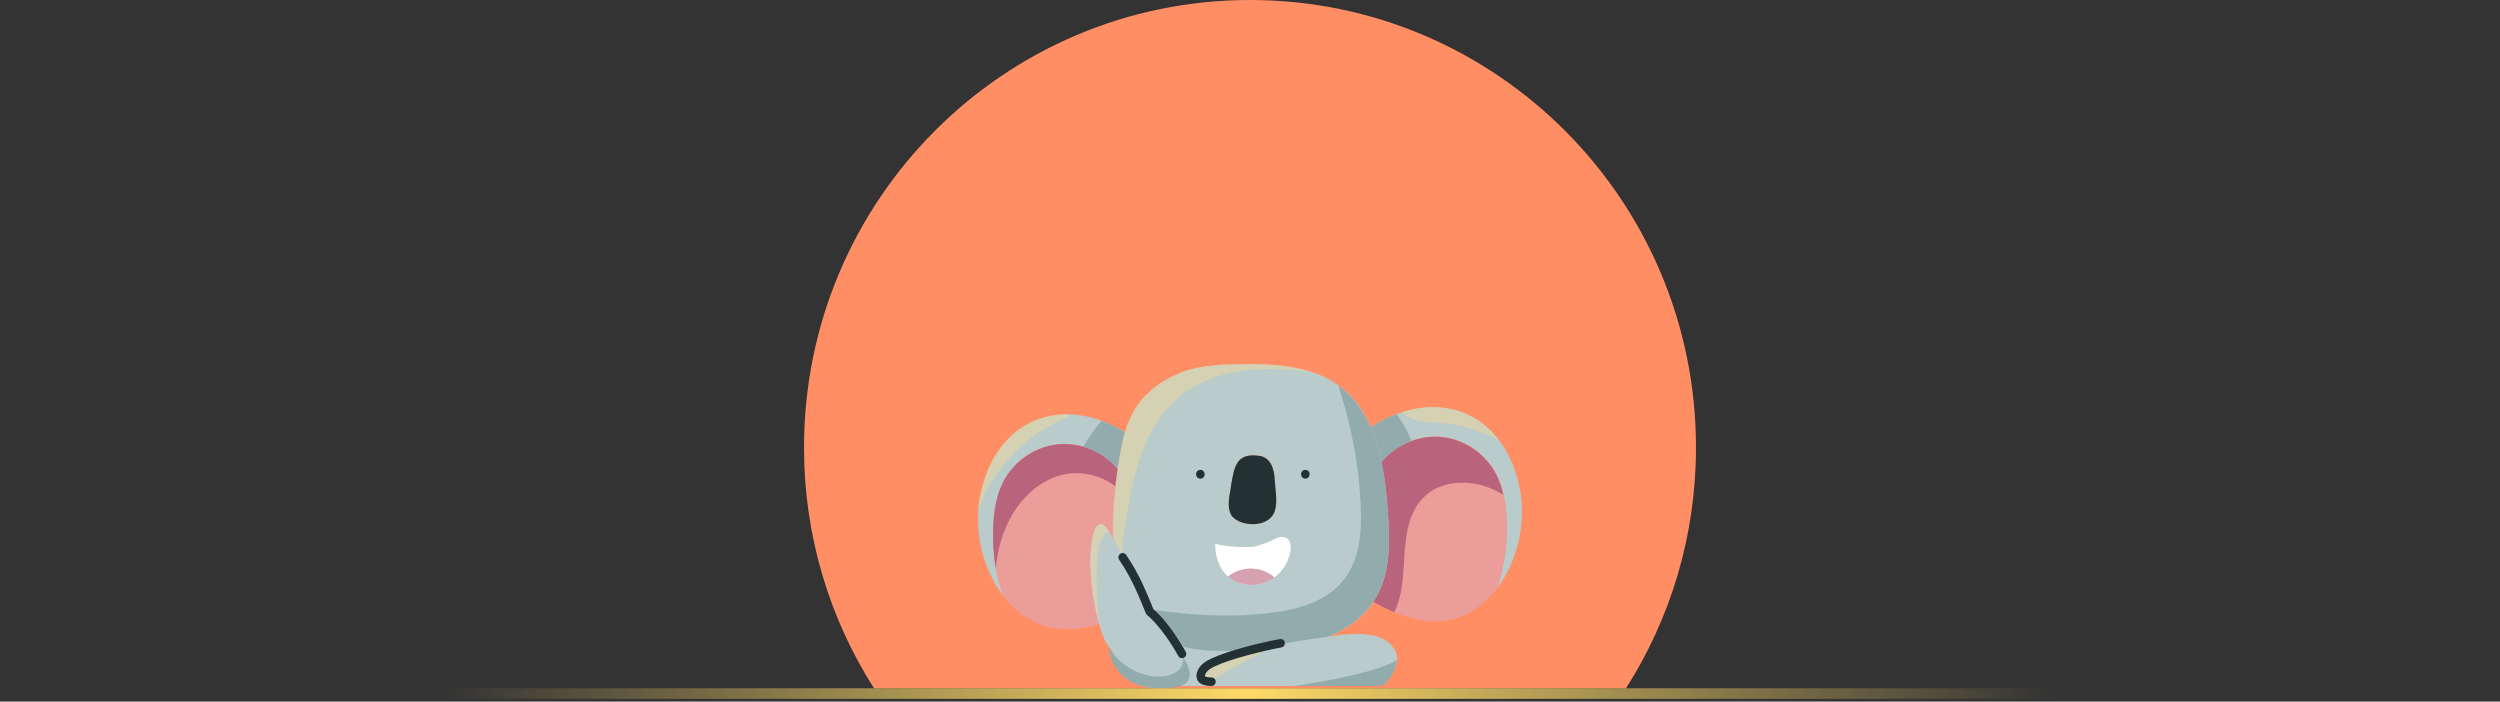 <svg width="620" height="174" viewBox="0 0 620 174" fill="none" xmlns="http://www.w3.org/2000/svg">
<rect x="0" y="0" width="620" height="174" fill="#333333" stroke="none"/>
<path d="M309.999 0C248.914 0 199.395 49.69 199.395 110.985C199.395 132.962 205.761 153.447 216.743 170.685H403.256C414.238 153.447 420.604 132.962 420.604 110.985C420.604 49.69 371.085 0 309.999 0Z" fill="#FF8E65"/>
<path d="M283.289 170.124C283.289 170.124 279.684 156.015 309.454 156.744C339.225 157.473 332.977 165.664 337.898 170.124H283.289Z" fill="#B9CBCA"/>
<path d="M377.151 122.586C378.279 130.415 376.22 139.411 371.27 145.887C373.126 140.516 373.858 134.669 373.632 128.978C373.473 125.014 372.87 120.97 371.017 117.47C368.328 112.378 362.978 108.829 357.289 108.36C351.815 107.911 346.198 110.316 342.69 114.577C342.056 111.566 341.2 108.646 340 105.944C356.584 95.218 373.888 102.205 377.151 122.586Z" fill="#B9CBCA"/>
<path d="M280.88 150.209C278.979 147.049 277.655 143.459 276.919 139.818C275.361 132.1 276.131 124.095 277.232 116.289L277.289 115.888C277.708 112.961 278.187 109.977 279.036 107.156C279.718 104.873 280.639 102.692 281.959 100.729C284.585 96.826 288.599 94.108 292.877 92.404C298.102 90.32 304.179 90.388 309.759 90.308C315.9 90.217 323.939 90.964 329.444 93.99C334.521 96.784 337.822 101.011 340.003 105.944C341.202 108.646 342.059 111.566 342.692 114.577C343.575 118.793 344.013 123.192 344.3 127.449C344.76 134.326 344.896 141.637 341.629 147.636C341.327 148.189 341.002 148.719 340.652 149.233C337.766 153.495 333.288 156.487 328.553 158.301C327.086 158.866 325.584 159.353 324.056 159.761C319.465 161.004 314.659 161.568 309.974 161.438C306.175 161.332 302.357 161.572 298.626 161.252C295.597 160.989 292.62 160.356 289.749 158.866C286.049 156.944 283.08 153.865 280.88 150.209ZM316.179 126.641C316.866 124.217 316.293 121.614 316.142 119.14C316.059 116.376 315.146 113.262 312.049 113.018L311.883 112.999C306.597 112.37 306.088 115.892 305.349 120.154C305.054 122.711 304.002 125.727 305.552 128.04C308.023 130.838 314.935 130.857 316.179 126.641Z" fill="#B9CBCA"/>
<path d="M304.548 142.956C307.776 145.715 312.404 145.717 315.862 143.312C315.93 143.262 315.999 143.219 316.063 143.166C317.83 141.866 319.145 139.967 319.762 137.857C319.875 137.482 319.962 137.1 320.024 136.715C320.218 135.538 320.094 134.115 319.098 133.467C317.906 132.694 316.374 133.511 315.111 134.16C313.81 134.827 310.991 135.607 310.991 135.607C310.991 135.607 304.429 135.997 301.415 134.78C301.214 137.494 302.243 140.802 304.217 142.664C304.326 142.765 304.434 142.861 304.548 142.956Z" fill="white"/>
<path opacity="0.6" d="M316.064 143.167C315.999 143.219 315.931 143.263 315.863 143.313C312.405 145.718 307.777 145.715 304.548 142.956C306.152 141.692 308.185 140.978 310.225 140.989C312.346 140.997 314.447 141.796 316.064 143.167Z" fill="#BA637C"/>
<path d="M279.034 107.156C278.185 109.977 277.706 112.961 277.287 115.889L277.23 116.289C273.718 112.092 268.139 109.721 262.71 110.171C257.017 110.64 251.668 114.189 248.978 119.277C247.13 122.78 246.522 126.821 246.368 130.789C246.141 136.48 246.873 142.327 248.729 147.698C243.78 141.221 241.72 132.226 242.848 124.397C246.043 104.412 262.751 97.299 279.034 107.156Z" fill="#B9CBCA"/>
<path d="M316.138 119.139C316.289 121.613 316.863 124.217 316.176 126.641C314.931 130.857 308.02 130.838 305.549 128.04C303.998 125.726 305.051 122.711 305.345 120.153C306.085 115.892 306.594 112.37 311.879 112.999L312.045 113.018C315.142 113.262 316.055 116.376 316.138 119.139Z" fill="#243133"/>
<path d="M276.918 139.819C277.653 143.459 278.977 147.05 280.879 150.21C274.296 155.676 263.657 158.138 255.682 153.827C252.951 152.291 250.635 150.183 248.733 147.702C248.731 147.702 248.73 147.7 248.73 147.698C246.873 142.327 246.142 136.48 246.368 130.789C246.523 126.821 247.13 122.781 248.979 119.278C251.668 114.189 257.018 110.64 262.71 110.171C268.139 109.722 273.718 112.093 277.231 116.289C276.129 124.096 275.359 132.1 276.918 139.819Z" fill="#EB9D99"/>
<path d="M373.635 128.978C373.861 134.669 373.13 140.516 371.274 145.887C371.274 145.89 371.27 145.89 371.27 145.89C369.368 148.372 367.052 150.48 364.321 152.016C356.625 156.178 347.824 153.407 340.652 149.233C341.003 148.719 341.328 148.189 341.629 147.636C344.896 141.637 344.761 134.326 344.3 127.449C344.014 123.192 343.576 118.793 342.693 114.577C346.202 110.316 351.819 107.911 357.293 108.36C362.982 108.829 368.331 112.378 371.021 117.47C372.873 120.969 373.477 125.014 373.635 128.978Z" fill="#EB9D99"/>
<path d="M262.204 118.102C267.014 116.508 272.703 117.535 276.598 120.618C276.766 119.171 276.957 117.727 277.16 116.289C273.648 112.093 268.068 109.722 262.64 110.171C256.947 110.64 251.598 114.189 248.908 119.278C247.059 122.781 246.452 126.821 246.297 130.789C246.163 134.168 246.369 137.602 246.946 140.959C247.18 138.585 247.602 136.237 248.286 133.942C250.382 126.913 255.3 120.39 262.204 118.102Z" fill="#BA637C"/>
<path d="M357.222 108.36C351.749 107.911 346.131 110.316 342.623 114.577C343.506 118.793 343.943 123.192 344.23 127.449C344.69 134.326 344.826 141.637 341.559 147.636C341.257 148.189 340.933 148.719 340.582 149.233C342.24 150.199 343.987 151.087 345.786 151.834C347.536 148.26 347.961 143.873 348.177 139.79C348.481 134.042 348.891 127.738 352.825 123.575C357.604 118.517 366.033 118.776 372.038 122.251C372.305 122.406 372.564 122.571 372.823 122.734C372.421 120.902 371.826 119.125 370.951 117.47C368.261 112.378 362.911 108.829 357.222 108.36Z" fill="#BA637C"/>
<path opacity="0.4" d="M309.684 90.308C304.105 90.388 298.028 90.319 292.803 92.404C288.525 94.108 284.511 96.826 281.885 100.729C280.565 102.692 279.644 104.873 278.961 107.156C278.113 109.976 277.634 112.961 277.215 115.888C277.196 116.022 277.177 116.155 277.158 116.289C276.057 124.095 275.287 132.1 276.845 139.818C277.035 140.759 277.266 141.696 277.535 142.623C278.051 137.133 278.78 131.664 279.722 126.232C280.625 121.031 281.732 115.831 283.725 110.95C285.719 106.069 288.65 101.491 292.724 98.184C297.839 94.031 304.456 92.127 311.002 91.667C315.772 91.332 320.547 91.71 325.304 92.279C320.33 90.675 314.441 90.237 309.684 90.308Z" fill="#FFDB92"/>
<path opacity="0.4" d="M262.29 104.589C263.391 104.058 264.586 103.497 265.598 102.784C254.443 102.244 245.085 109.962 242.778 124.396C242.667 125.162 242.596 125.941 242.547 126.726C243.103 125.138 243.756 123.585 244.514 122.083C248.339 114.504 254.69 108.253 262.29 104.589Z" fill="#FFDB92"/>
<path opacity="0.4" d="M371.717 109.168C366.112 101.742 357.16 99.144 347.684 102.203C348.473 103.015 349.504 103.633 350.574 104C352.629 104.704 354.845 104.689 357.01 104.856C362.137 105.25 367.166 106.752 371.717 109.168Z" fill="#FFDB92"/>
<path d="M342.621 114.577C341.987 111.566 341.131 108.646 339.931 105.944C338.131 101.871 335.563 98.281 331.865 95.58C335.048 105.017 336.932 114.9 337.44 124.856C337.776 131.454 337.337 138.592 333.28 143.772C328.995 149.243 321.697 151.222 314.839 152.03C303.552 153.359 292.158 152.405 280.934 150.41C283.12 153.977 286.046 156.98 289.678 158.865C292.549 160.356 295.525 160.989 298.554 161.252C302.285 161.572 306.103 161.332 309.902 161.438C314.587 161.568 319.394 161.004 323.985 159.761C325.513 159.353 327.014 158.865 328.482 158.301C333.216 156.487 337.694 153.495 340.58 149.233C340.931 148.719 341.255 148.189 341.557 147.636C344.824 141.636 344.688 134.326 344.228 127.449C343.941 123.192 343.504 118.793 342.621 114.577Z" fill="#92ACAE"/>
<path d="M346.287 102.693C344.177 103.494 342.047 104.573 339.93 105.943C341.129 108.646 341.986 111.565 342.619 114.577C344.559 112.221 347.144 110.437 349.991 109.384C349.127 106.97 347.871 104.7 346.287 102.693Z" fill="#92ACAE"/>
<path d="M268.684 110.799C271.955 111.752 274.961 113.663 277.158 116.288C277.177 116.155 277.196 116.021 277.215 115.888C277.634 112.96 278.113 109.976 278.962 107.155C277.025 105.982 275.082 105.053 273.156 104.354C271.473 106.357 269.974 108.518 268.684 110.799Z" fill="#92ACAE"/>
<path d="M297.684 117.656V117.572" stroke="#243133" stroke-width="2.111" stroke-linecap="round" stroke-linejoin="round"/>
<path d="M323.727 117.656V117.572" stroke="#243133" stroke-width="2.111" stroke-linecap="round" stroke-linejoin="round"/>
<path d="M297.983 167C297.463 168.19 297.888 170.124 300.451 170.124H342.419C343.594 168.941 345.832 166.47 346.258 164.862C346.787 162.886 346.425 161.669 345.128 160.095C343.98 158.705 342.22 157.977 340.471 157.598C336.825 156.813 333.042 157.345 329.35 157.882C324.054 158.647 318.712 159.421 313.496 160.616C309.196 161.6 304.975 162.868 300.934 164.648C299.755 165.165 298.504 165.816 297.983 167Z" fill="#B9CBCA"/>
<path opacity="0.4" d="M318.011 159.74C311.687 160.587 309.911 162.316 306.265 163.101C304.516 163.48 300.396 164.278 299.247 165.668C298.463 166.62 297.986 168.632 300.301 168.987C303.358 166.812 312.53 161.646 318.011 159.74Z" fill="#FFDB92"/>
<path d="M320.961 170.124H342.141C344.148 170.124 346.256 165.881 346.467 163.764C340.608 166.928 328.415 168.968 321.826 169.997C321.538 170.042 321.249 170.082 320.961 170.124Z" fill="#92ACAE"/>
<path d="M317.59 159.529C312.952 160.376 304.876 162.378 300.922 164.247C299.744 164.802 298.493 165.501 297.972 166.77C297.451 168.048 297.879 169.065 300.441 169.065" stroke="#243133" stroke-width="2.116" stroke-linecap="round" stroke-linejoin="round"/>
<path d="M274.74 160.022C271.442 155.801 267.804 131.665 273.196 129.998C276.308 131.456 279.781 142.257 284.551 151.422C289.974 153.727 292.694 159.579 295.805 163.537C298.916 167.495 293.523 169.369 292.694 169.786C276.469 172.098 278.888 164.66 274.74 160.022Z" fill="#B9CBCA"/>
<path d="M292.758 170.165C288.601 171.115 276.888 172.309 274.742 160.33C281.181 170.466 294.302 169.237 293.419 162.918C295.341 166.002 296.069 168.992 292.758 170.165Z" fill="#92ACAE"/>
<path d="M275.048 131.765C270.447 124.393 268.609 140.979 272.596 154.8C271.846 147.429 270.913 133.301 275.048 131.765Z" fill="#D5D1B4"/>
<path d="M278.418 138.215C281.791 143.129 283.63 148.043 285.163 151.729C288.536 154.493 291.894 159.865 293.135 162.172" stroke="#243133" stroke-width="2.116" stroke-linecap="round" stroke-linejoin="round"/>
<path d="M110 172H510" stroke="url(#paint0_linear_929_3253)" stroke-width="2.625" stroke-linecap="round" stroke-linejoin="round"/>
<defs>
<linearGradient id="paint0_linear_929_3253" x1="110" y1="172.5" x2="510" y2="172.5" gradientUnits="userSpaceOnUse">
<stop stop-color="#FFDA68" stop-opacity="0"/>
<stop offset="0.497" stop-color="#FFDA68"/>
<stop offset="1" stop-color="#FFDA68" stop-opacity="0"/>
</linearGradient>
</defs>
</svg>
